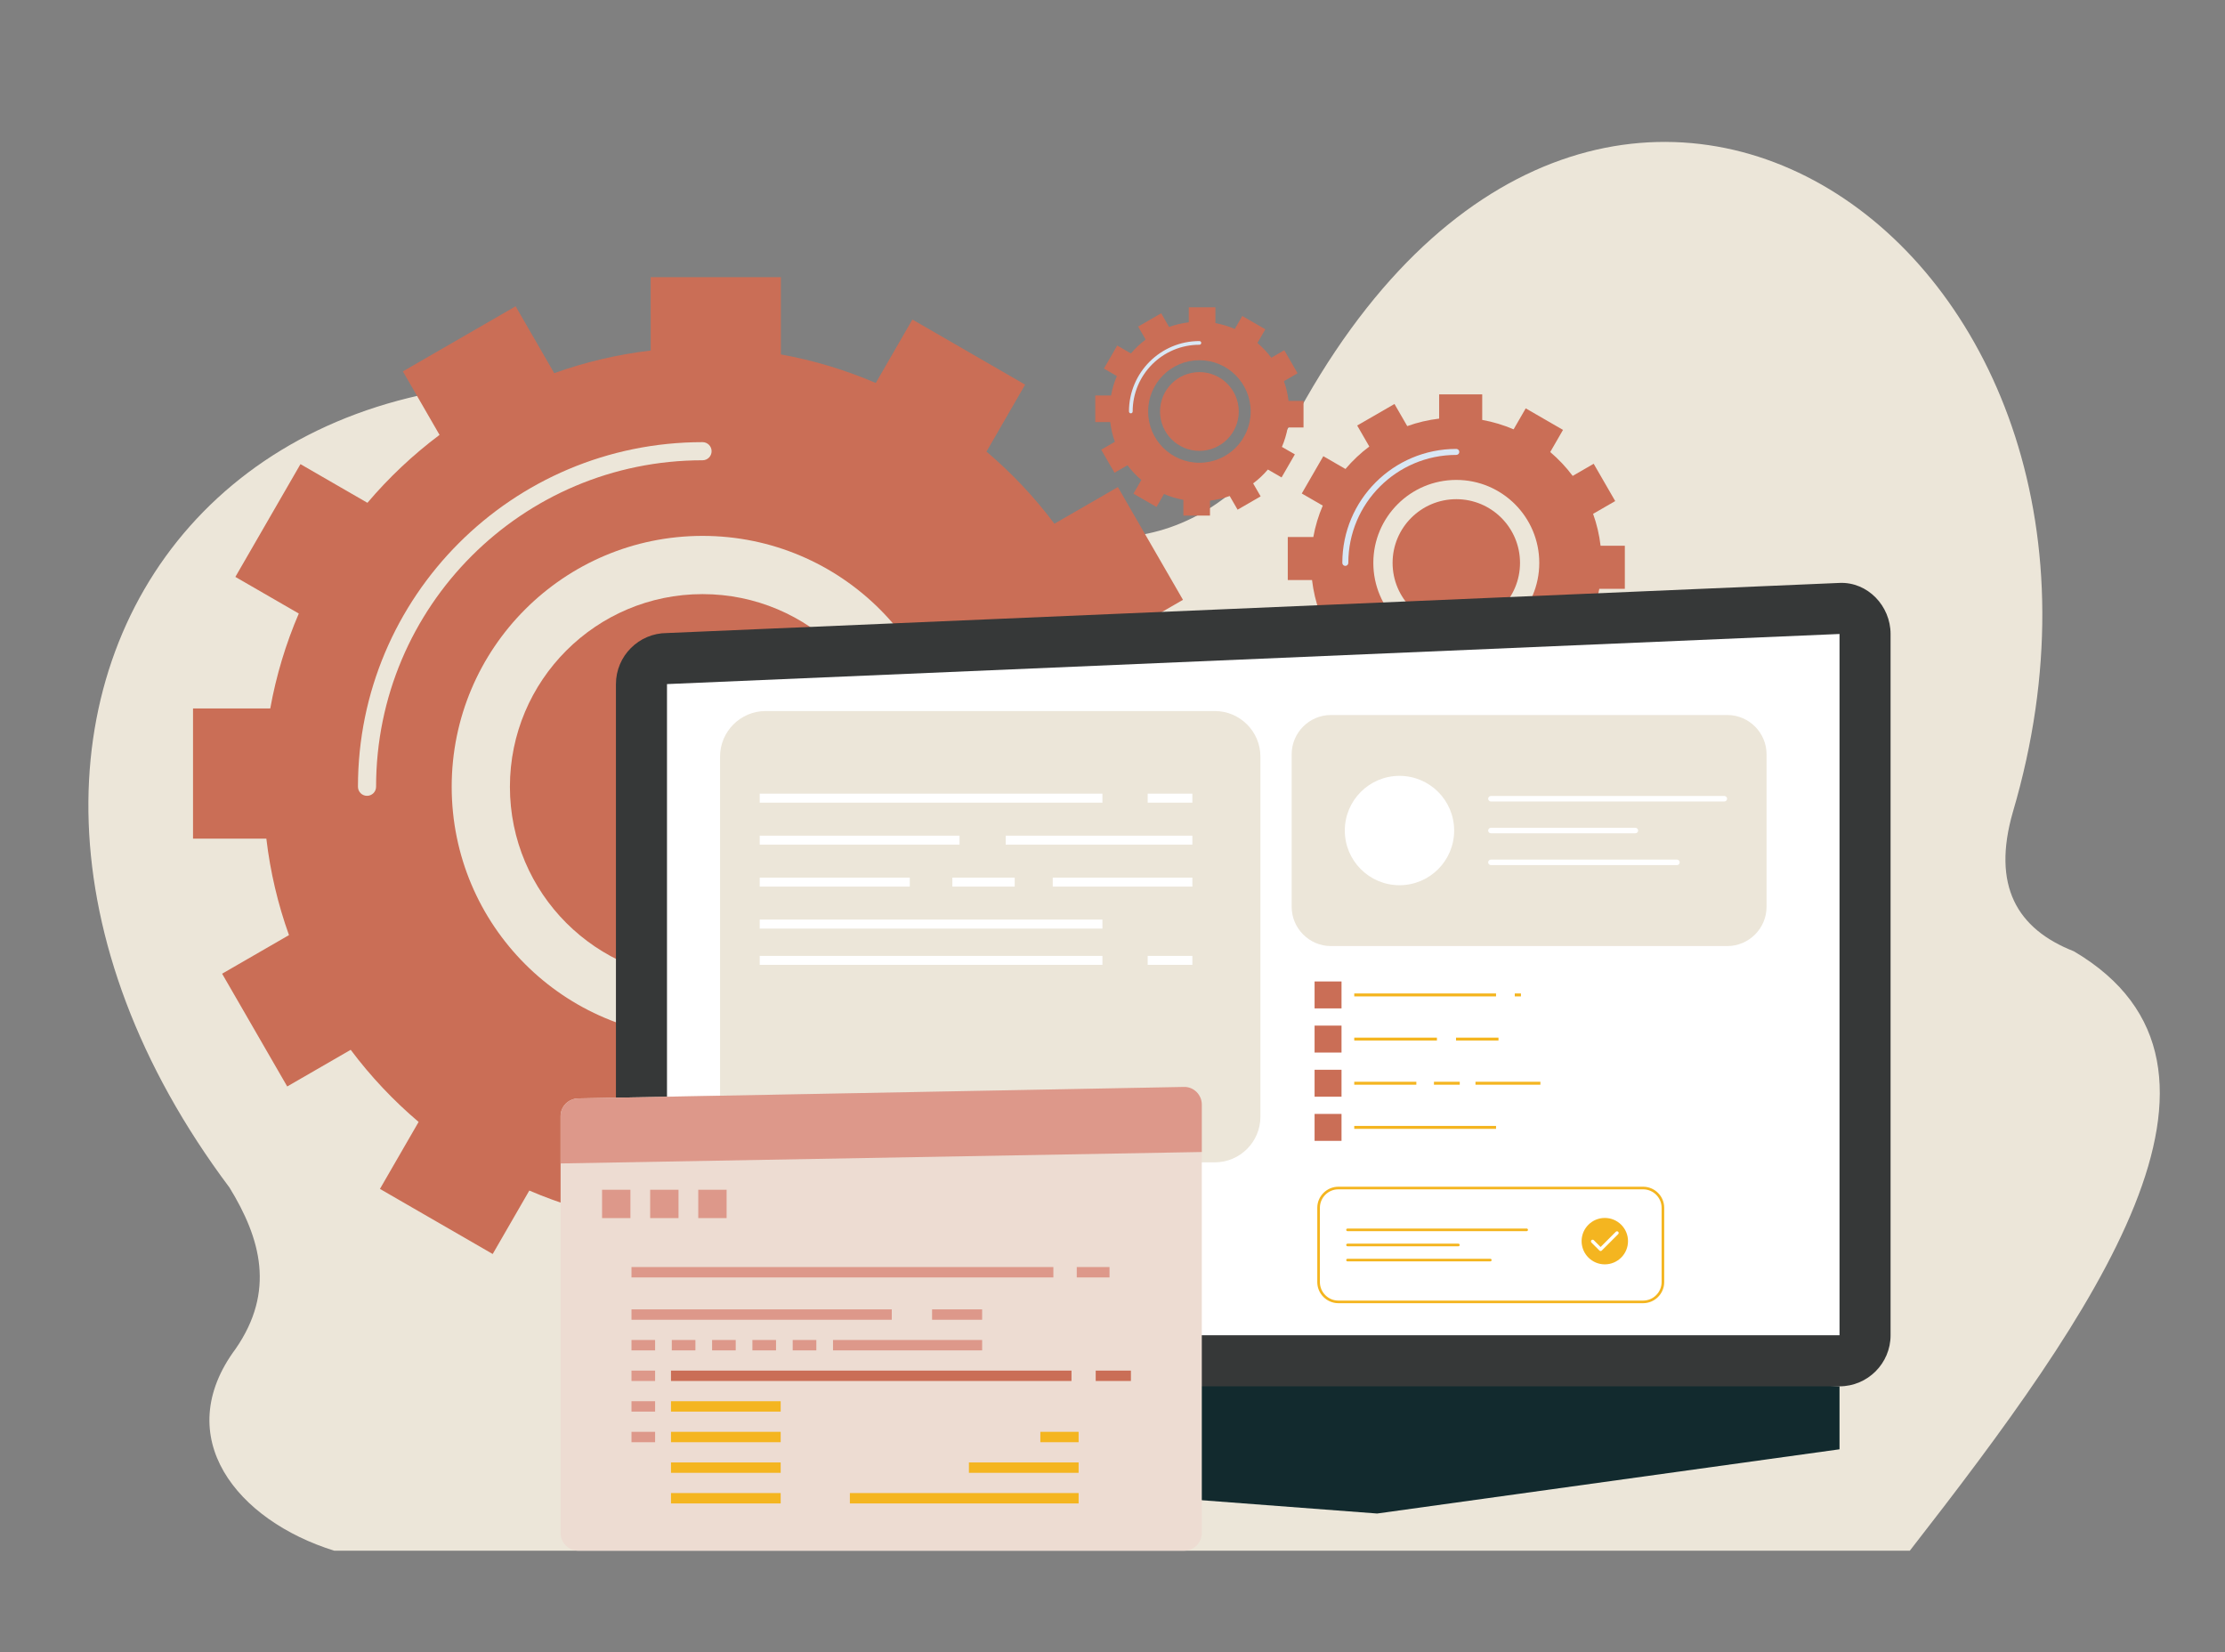 <?xml version="1.0" encoding="utf-8"?>
<!-- Generator: Adobe Illustrator 16.0.0, SVG Export Plug-In . SVG Version: 6.00 Build 0)  -->
<!DOCTYPE svg PUBLIC "-//W3C//DTD SVG 1.1//EN" "http://www.w3.org/Graphics/SVG/1.1/DTD/svg11.dtd">
<svg version="1.1" xmlns="http://www.w3.org/2000/svg" xmlns:xlink="http://www.w3.org/1999/xlink" x="0px" y="0px" width="660px"
	 height="490px" viewBox="0 0 660 490" enable-background="new 0 0 660 490" xml:space="preserve">
<rect x="0" y="0" width="660" height="490" fill="#808080" stroke="none"/>
<g id="Calque_1" display="none">
	<g display="inline">
		<path fill="#ECE6D9" d="M252.913,424.279c-2.006-10.387,1.746-21.16,0.287-31.642c-2.932-21.071-25.529-33.745-46.54-37.075
			c-21.012-3.331-42.987-0.773-63.261-7.216c-25.276-8.033-44.608-29.325-56.285-53.137c-11.676-23.812-16.721-50.235-21.647-76.294
			c-4.971-26.297-9.963-52.836-9.258-79.589c0.704-26.753,7.564-54.101,24.094-75.147c21.218-27.017,55.333-40.345,88.664-48.664
			c29.6-7.389,61.414-11.671,90.182-1.512c36.88,13.026,61.573,46.774,86.726,76.726c18.112,21.568,37.812,42.192,61.358,57.646
			c23.545,15.454,51.348,25.524,79.488,24.327c21.805-0.928,42.767-8.468,64.373-11.552c21.607-3.084,45.937-0.753,61.398,14.651
			c17.982,17.919,17.726,48.282,6.299,70.952c-11.427,22.667-31.632,39.427-51.279,55.505
			c-38.016,31.109-76.188,62.33-118.169,87.839l0,0C422.391,406.474,265.391,488.884,252.913,424.279z"/>
		<ellipse fill="#CFC9BE" cx="346.289" cy="482.201" rx="30.29" ry="3.441"/>
		<g>
			<g>
				<path fill="#2B3247" d="M359.378,363.823c0,0,2.034-6.71-6.643-4.569c0,0-9.846-5.29-11.78,2.745
					c-0.646,2.688-2.26,5.045-4.548,6.599c-7.786,5.288-22.341,17.543-8.256,27.742c5.523,3.996,12.936,4.135,18.654,0.423
					c4.852-3.146,9.824-7.688,9.352-12.89L359.378,363.823z"/>
			</g>
			<g>
				<path fill="#E59073" d="M328.208,350.827c0.276,1.972-0.14,3.662-0.933,3.773c-0.792,0.111-1.657-1.397-1.936-3.37
					c-0.277-1.972,1.256-4.504,2.047-4.616C328.18,346.503,327.932,348.854,328.208,350.827z"/>
			</g>
			<g>
				<path fill="#E59073" d="M367.393,350.663c-0.731,1.852-0.721,3.591,0.023,3.886c0.743,0.292,1.938-0.972,2.671-2.822
					c0.731-1.854-0.165-4.676-0.908-4.968C368.435,346.464,368.125,348.81,367.393,350.663z"/>
			</g>
			<g>
				
					<rect x="332.789" y="477.442" transform="matrix(-0.999 0.038 -0.038 -0.999 686.154 944.853)" fill="#E59073" width="2.592" height="3.031"/>
			</g>
			<g>
				<path fill="#26283D" d="M336.525,479.614c0.651,1.315,2.76,2.319,4.834,3.33c0.543,0.374,0.253,1.224-0.404,1.187l-8.787-0.483
					c-0.331-0.02-0.581-0.307-0.555-0.637l0.275-3.472c0.025-0.314,0.391-0.471,0.64-0.277c0.694,0.54,1.972,1.17,3.593,0.325
					C336.25,479.52,336.406,479.532,336.525,479.614z"/>
			</g>
			<g>
				
					<rect x="353.788" y="475.732" transform="matrix(-0.999 0.038 -0.038 -0.999 728.259 940.485)" fill="#E59073" width="2.59" height="3.031"/>
			</g>
			<g>
				<path fill="#26283D" d="M357.523,477.904c0.65,1.315,2.762,2.321,4.835,3.333c0.542,0.371,0.251,1.221-0.406,1.187l-8.786-0.485
					c-0.331-0.021-0.582-0.306-0.555-0.638l0.276-3.469c0.024-0.316,0.39-0.473,0.639-0.279c0.694,0.54,1.972,1.169,3.595,0.324
					C357.248,477.811,357.403,477.822,357.523,477.904z"/>
			</g>
			<g>
				<path fill="#383B59" d="M330.627,478.182l6.587-0.116c0.659-0.013,1.223-0.476,1.361-1.12l10.929-50.8l1.443,19.165
					c0.194,2.582,0.273,5.174,0.239,7.764l-0.295,21.931c-0.01,0.766,0.586,1.4,1.348,1.438l6.309,0.308
					c0.773,0.039,1.435-0.551,1.484-1.323l2.102-31.867l0.814-31.939l-27.594-0.084l-6.165,65.095
					C329.109,477.471,329.78,478.196,330.627,478.182z"/>
			</g>
			<g>
				<path fill="#FAA521" d="M334.645,412.646l1.144-20.804l-9.069-17.287c-1.653-3.152-2.429-6.692-2.244-10.248l0.526-10.172
					c0.021-0.394,0.347-0.704,0.74-0.704h2.649c0.337,0,0.632,0.229,0.719,0.556l2.671,10.208c0.613,2.347,1.651,4.563,3.063,6.534
					l4.607,6.436c0.159,0.22,0.434,0.326,0.701,0.27l4.515-0.974c0.802-0.174,1.621-0.26,2.44-0.26h2.808
					c0.687,0,1.37,0.062,2.046,0.183l3.22,0.577c0.285,0.053,0.572-0.084,0.716-0.334l5.496-9.646
					c0.443-0.775,0.808-1.596,1.088-2.442l3.396-10.293c0.1-0.305,0.385-0.511,0.704-0.511h3.145c0.429,0,0.767,0.359,0.74,0.785
					l-0.671,11.123c-0.084,1.393-0.384,2.766-0.891,4.066l-7.087,18.209l1.642,24.521c0.035,0.498-0.195,0.977-0.604,1.262
					c-2.007,1.404-9.077,4.77-27.122,0.411C335.064,413.949,334.607,413.332,334.645,412.646z"/>
			</g>
			<g>
				<g>
					<path fill="#C17E2A" d="M338.265,389.607c-0.01,0-0.02,0-0.03-0.003c-0.134-0.015-0.228-0.136-0.21-0.27l1.088-8.695
						c0.016-0.134,0.136-0.228,0.269-0.21c0.133,0.017,0.227,0.136,0.209,0.27l-1.086,8.697
						C338.487,389.518,338.384,389.607,338.265,389.607z"/>
				</g>
			</g>
			<g>
				<g>
					<path fill="#C17E2A" d="M361.213,384.292c-0.104,0-0.199-0.066-0.231-0.173l-1.57-5.315c-0.038-0.126,0.036-0.26,0.163-0.3
						c0.128-0.037,0.262,0.037,0.301,0.164l1.569,5.314c0.039,0.129-0.034,0.263-0.163,0.3
						C361.259,384.29,361.236,384.292,361.213,384.292z"/>
				</g>
			</g>
			<g>
				<path fill="#E59073" d="M355.084,367.349c-0.029,0.464-0.078,0.972-0.161,1.499c-0.272,1.725-0.902,3.623-2.329,4.515
					c-0.305,0.193-0.645,0.337-1.025,0.427c-0.097,0.02-0.198,0.039-0.303,0.055l0.12,2.436c-2.051,3.523-3.4,3.57-5.479,0
					l0.435-3.452c0.066-0.223,0.006-0.466-0.158-0.629c-0.466-0.469-0.889-1.061-1.228-1.813c-0.487-1.076-0.802-2.48-0.819-4.312
					c-0.002-0.193-0.001-0.395,0.004-0.598c0,0,0.17-0.693,0.65-1.459c1.029-1.636,3.482-3.608,8.747,0.108
					C354.576,364.858,355.161,366.08,355.084,367.349z"/>
			</g>
			<g>
				<path fill="#2B3247" d="M341.06,368.939c0,0,6.138-2.141,9.188-7.302l-5.92-1.915L341.06,368.939z"/>
			</g>
			<g>
				<path fill="#2B3247" d="M358.487,367.007c0,0-6.501,0.079-11.127-3.733l4.915-3.818L358.487,367.007z"/>
			</g>
			<g>
				
					<ellipse transform="matrix(-0.971 0.239 -0.239 -0.971 768.26 642.097)" fill="#E59073" cx="345.228" cy="367.594" rx="1.057" ry="1.396"/>
			</g>
			<g>
				<path fill="#212233" d="M349.556,424.866c-0.01,0-0.021,0-0.03-0.002c-0.099-0.018-0.163-0.109-0.146-0.206l0.547-3.095
					l2.191-1.643c0.079-0.06,0.189-0.045,0.248,0.034c0.059,0.08,0.044,0.191-0.035,0.251l-2.079,1.559l-0.521,2.956
					C349.716,424.805,349.641,424.866,349.556,424.866z"/>
			</g>
		</g>
		<g>
			<g>
				<path fill="#43475A" d="M295.652,345.891c-12.601,2.693-20.738,13.816-25.372,25.126c-5.562,13.568-6.276,28.863-13.487,41.813
					c-3.112,5.588-7.476,10.191-13.177,13.175c-4.864,2.542-10.77,4.023-16.195,2.545c-13.849-3.779-14.302-20.931-13.231-32.529
					c3.109-33.653,21.479-64.639,19.363-98.993c-0.82-13.312-5.284-26.543-13.847-36.9c-4.091-4.945-9.104-9.078-14.843-11.965
					c-5.819-2.924-12.299-3.846-18.32-6.217c-2.941-1.157-5.731-2.75-7.764-5.221c-2.134-2.595-3.099-5.843-3.514-9.126
					c-0.42-3.333-0.256-6.712-0.046-10.055c0.271-4.257,0.577-8.511,0.89-12.766c1.276-17.372,2.825-34.726,4.643-52.051
					c0.451-4.284,0.918-8.568,1.4-12.849c0.261-2.311-3.339-2.594-3.599-0.286c-1.994,17.683-3.708,35.398-5.138,53.133
					c-0.694,8.605-1.399,17.221-1.874,25.839c-0.369,6.717-0.22,13.962,3.838,19.654c3.911,5.486,10.612,7.577,16.794,9.312
					c6.352,1.784,12.253,3.851,17.549,7.906c10.37,7.941,16.749,20.462,19.167,33.119c3.128,16.381,0.029,33.309-4.205,49.194
					c-4.445,16.678-10.362,33.007-13.093,50.106c-2.051,12.84-3.781,30.408,7.116,40.024c9.569,8.441,23.792,4.626,32.72-2.778
					c11.482-9.527,14.436-25.254,17.926-38.966c3.122-12.265,7.691-26.01,18.854-33.319c2.478-1.62,5.231-2.76,8.124-3.38
					C298.6,348.954,297.933,345.403,295.652,345.891L295.652,345.891z"/>
			</g>
			<g>
				<g>
					<path fill="#73939C" d="M305.215,346.962l-12.183,8.069c-2.084,1.381-4.893,0.809-6.273-1.275l-1.054-1.594
						c-1.38-2.084-0.81-4.891,1.273-6.271l12.185-8.069L305.215,346.962z"/>
				</g>
				<g>
					<path fill="#8AB1BC" d="M308.31,358.565l-18.623-28.121c-0.563-0.848-0.33-1.989,0.518-2.552l26.736-17.704
						c0.171-0.114,0.4-0.067,0.513,0.104l20.248,30.571c0.112,0.171,0.065,0.401-0.105,0.516l-26.733,17.704
						C310.014,359.646,308.872,359.412,308.31,358.565z"/>
				</g>
			</g>
			
				<ellipse transform="matrix(0.837 -0.547 0.547 0.837 -125.036 231.987)" fill="#5E777E" cx="327.205" cy="326.045" rx="5.136" ry="18.934"/>
			
				<ellipse transform="matrix(0.837 -0.547 0.547 0.837 -122.735 229.044)" fill="#324043" cx="323.38" cy="320.692" rx="1.11" ry="4.089"/>
			
				<ellipse transform="matrix(0.837 -0.547 0.547 0.837 -127.584 235.086)" fill="#324043" cx="331.106" cy="331.859" rx="1.11" ry="4.089"/>
		</g>
		<g>
			<g>
				<path fill="#43475A" d="M504.984,390.737c-6.248,11.128-20.932,12.218-31.804,8.172c-13.983-5.201-21.96-19.077-29.78-30.869
					c-6.692-10.087-15.077-21.02-27.132-24.763c-0.545-0.171-1.1-0.325-1.66-0.466c-2.874-0.714-5.85-0.88-8.784-0.509
					c-2.3,0.29-2.843-3.282-0.527-3.575c4.02-0.508,7.892-0.084,11.571,1.023c8.025,2.406,15.11,8.051,20.67,14.324
					c9.729,10.972,15.449,25.177,26.527,35.02c4.782,4.246,10.422,7.155,16.789,8.09c5.43,0.793,11.494,0.245,16.127-2.944
					c11.826-8.137,6.596-24.476,1.758-35.07c-14.041-30.742-41.606-53.93-50.945-87.059c-3.619-12.837-3.77-26.8,0.895-39.402
					c0.155-0.417,0.313-0.828,0.479-1.236c2.22-5.543,5.426-10.657,9.585-14.957c4.528-4.68,10.342-7.693,15.244-11.916
					c2.392-2.064,4.503-4.487,5.604-7.491c1.158-3.154,0.996-6.539,0.306-9.775c-0.703-3.286-1.972-6.419-3.275-9.505
					c-1.66-3.927-3.353-7.846-5.05-11.758c-5.938-13.673-12.059-27.266-18.36-40.775c1.191-0.3,2.398-0.558,3.62-0.777
					c4.529,9.719,8.966,19.481,13.306,29.287c3.493,7.894,7,15.792,10.293,23.774c0.3,0.724,0.593,1.455,0.877,2.193
					c0.329,0.862,0.646,1.734,0.94,2.613c1.614,4.869,2.508,9.991,1.047,15.013c-1.884,6.467-7.518,10.652-12.78,14.332
					c-5.411,3.778-10.298,7.676-13.959,13.253c-1.563,2.376-2.872,4.894-3.945,7.513c-3.867,9.411-4.704,20.105-3.219,30.076
					c2.451,16.495,10.964,31.454,20.199,45.052c9.702,14.277,20.674,27.737,28.896,42.978
					C504.667,362.049,512.099,378.063,504.984,390.737z"/>
			</g>
			<g>
				<g>
					<path fill="#73939C" d="M396.622,342.896l14.166,3.598c2.422,0.614,4.884-0.853,5.5-3.273l0.47-1.854
						c0.616-2.421-0.85-4.884-3.273-5.498l-14.164-3.598L396.622,342.896z"/>
				</g>
				<g>
					<g>
						<path fill="#7C686C" d="M347.046,319.85l24.411,6.199l1.778-7l-24.413-6.199c-1.933-0.491-3.896,0.679-4.388,2.611
							c-0.245,0.967-0.076,1.94,0.397,2.735C345.304,318.989,346.08,319.604,347.046,319.85z"/>
					</g>
					<g>
						<path fill="#7C686C" d="M342.978,335.871l24.412,6.199l1.778-7l-24.413-6.197c-1.933-0.493-3.897,0.677-4.388,2.609
							c-0.245,0.967-0.077,1.942,0.397,2.735C341.235,335.014,342.011,335.625,342.978,335.871z"/>
					</g>
				</g>
				<g>
					<path fill="#8AB1BC" d="M397.531,354.871l8.301-32.69c0.25-0.986-0.347-1.989-1.332-2.239l-31.079-7.893
						c-0.199-0.049-0.4,0.072-0.452,0.271l-9.024,35.539c-0.049,0.198,0.069,0.401,0.27,0.451l31.08,7.892
						C396.279,356.451,397.281,355.856,397.531,354.871z"/>
				</g>
			</g>
		</g>
		<g>
			<g>
				<path fill="#CA6E56" d="M120.924,234.308c-14.353-14.156-23.253-33.825-23.253-55.577c0-43.114,34.951-78.064,78.063-78.064
					c43.114,0,78.064,34.95,78.064,78.064c0,43.113-34.95,78.063-78.064,78.063c-13.601,0-26.387-3.481-37.522-9.597
					c-7.72,9.705-24.972,26.756-46.848,19.848C91.364,267.045,113.7,254.633,120.924,234.308z"/>
			</g>
			<g>
				<circle fill="#F5E7DD" cx="152.87" cy="181.201" r="9.241"/>
				<circle fill="#F5E7DD" cx="176.898" cy="181.201" r="9.242"/>
				<circle fill="#F5E7DD" cx="200.927" cy="181.201" r="9.242"/>
			</g>
		</g>
		<g>
			<path fill="#CA6E56" d="M521.997,178.974c0,10.121-2.717,19.606-7.459,27.768c-1.803,3.097-3.892,6.001-6.239,8.677
				c-10.141,11.574-25.032,18.881-41.626,18.881c-4.856,0-9.566-0.627-14.054-1.802c-1.168-0.302-2.317-0.646-3.452-1.025
				c-21.976-7.325-37.821-28.062-37.821-52.5c0-25.917,17.82-47.669,41.875-53.677c1.191-0.3,2.398-0.558,3.62-0.777
				c3.188-0.573,6.476-0.871,9.832-0.871C497.228,123.649,521.997,148.418,521.997,178.974z"/>
			<path fill="#CA6E56" d="M511.836,201.273c0,0,5.929,16.936,20.325,16.936c0,0-5.082,8.469-27.946-5.079L511.836,201.273z"/>
			<g>
				<circle fill="#F5E7DD" cx="445.696" cy="178.974" r="6.384"/>
				<circle fill="#F5E7DD" cx="466.672" cy="178.974" r="6.384"/>
				<circle fill="#F5E7DD" cx="487.648" cy="178.974" r="6.383"/>
			</g>
		</g>
	</g>
</g>
<g id="Calque_2">
	<path fill-rule="evenodd" clip-rule="evenodd" fill="#ECE6D9" d="M566.507,459.941c54.856-70.423,106.72-143.56,48.666-177.784
		c-16.934-6.645-24.368-19.496-18.098-41.301c48.743-165.258-118.114-282.909-209.747-122.51
		c-25.777,46.431-63.01,51.328-108.586,25.986C76.03,44.358-41.369,206.252,68.068,352.223c9.303,15.165,13.609,30.771,1.856,47.796
		c-19.571,26.313,0.442,50.989,29.235,59.923H566.507z"/>
	<path fill-rule="evenodd" clip-rule="evenodd" fill="#CA6E56" d="M208.396,158.944c41.097,0,74.409,33.313,74.409,74.41
		c0,41.098-33.313,74.411-74.409,74.411c-41.098,0-74.411-33.313-74.411-74.411C133.985,192.258,167.299,158.944,208.396,158.944
		 M231.631,105.127c9.809,1.768,19.234,4.633,28.149,8.462l10.863-18.815l33.444,19.31l-11.47,19.863
		c7.486,6.349,14.253,13.523,20.144,21.391l18.833-10.873l19.309,33.444l-19.835,11.45c3.268,9.111,5.549,18.692,6.716,28.614
		h21.751v38.617h-22.911c-1.768,9.809-4.633,19.235-8.462,28.149l18.815,10.863l-19.31,33.444l-19.863-11.47
		c-6.349,7.486-13.523,14.253-21.392,20.145l10.874,18.832l-33.444,19.309l-11.45-19.834c-9.111,3.268-18.692,5.547-28.614,6.715
		v21.751h-38.617v-22.911c-9.809-1.768-19.235-4.633-28.149-8.462l-10.863,18.815l-33.444-19.309l11.47-19.863
		c-7.486-6.35-14.253-13.523-20.145-21.393l-18.832,10.874l-19.309-33.444l19.834-11.45c-3.268-9.111-5.547-18.691-6.715-28.614
		H57.257V210.12h22.911c1.768-9.809,4.633-19.234,8.462-28.148l-18.815-10.864l19.309-33.444l19.863,11.47
		c6.35-7.486,13.524-14.253,21.393-20.144l-10.874-18.834l33.444-19.308l11.45,19.835c9.111-3.268,18.691-5.548,28.614-6.716V82.216
		h38.617V105.127z"/>
	<path fill="#ECE6D9" d="M111.557,233.354c0,1.484-1.203,2.688-2.688,2.688s-2.688-1.203-2.688-2.688
		c0-28.223,11.441-53.778,29.938-72.275c18.496-18.497,44.052-29.938,72.276-29.938c1.483,0,2.687,1.204,2.687,2.688
		c0,1.484-1.203,2.688-2.687,2.688c-26.743,0-50.954,10.839-68.477,28.362C122.395,182.401,111.557,206.612,111.557,233.354"/>
	<path fill-rule="evenodd" clip-rule="evenodd" fill="#CA6E56" d="M208.396,176.215c31.559,0,57.141,25.582,57.141,57.14
		c0,31.559-25.582,57.141-57.141,57.141c-31.558,0-57.141-25.582-57.141-57.141C151.255,201.797,176.838,176.215,208.396,176.215"/>
	<path fill-rule="evenodd" clip-rule="evenodd" fill="#CA6E56" d="M355.776,106.839c8.399,0,15.207,6.808,15.207,15.207
		s-6.808,15.207-15.207,15.207s-15.208-6.808-15.208-15.207S347.377,106.839,355.776,106.839 M360.524,95.84
		c2.005,0.36,3.932,0.946,5.753,1.729l2.221-3.846l6.835,3.946l-2.345,4.06c1.53,1.297,2.913,2.764,4.117,4.372l3.85-2.223
		l3.945,6.835l-4.053,2.341c0.667,1.861,1.133,3.819,1.371,5.848h4.445v7.893h-4.682c-0.361,2.004-0.947,3.931-1.729,5.753
		l3.845,2.22l-3.945,6.835l-4.061-2.344c-1.297,1.53-2.763,2.913-4.371,4.117l2.223,3.849l-6.836,3.946l-2.34-4.054
		c-1.861,0.667-3.82,1.134-5.848,1.372v4.445h-7.893v-4.682c-2.004-0.361-3.931-0.947-5.753-1.73l-2.22,3.846l-6.836-3.946
		l2.345-4.06c-1.53-1.298-2.913-2.764-4.117-4.372l-3.849,2.223l-3.946-6.835l4.054-2.34c-0.668-1.863-1.134-3.82-1.373-5.848
		h-4.444v-7.893h4.683c0.361-2.005,0.946-3.932,1.729-5.753l-3.845-2.221l3.946-6.835l4.06,2.344
		c1.298-1.529,2.763-2.912,4.372-4.117l-2.223-3.849l6.834-3.946l2.341,4.055c1.862-0.668,3.82-1.135,5.849-1.373v-4.445h7.892
		V95.84z"/>
	<path fill="#D9E7F4" d="M335.984,122.046c0,0.304-0.246,0.55-0.549,0.55s-0.549-0.246-0.549-0.55
		c0-5.768,2.338-10.991,6.118-14.771c3.78-3.781,9.003-6.119,14.771-6.119c0.303,0,0.549,0.245,0.549,0.55
		c0,0.303-0.246,0.549-0.549,0.549c-5.466,0-10.413,2.215-13.995,5.797C338.199,111.633,335.984,116.581,335.984,122.046"/>
	<path fill-rule="evenodd" clip-rule="evenodd" fill="#CA6E56" d="M355.776,110.368c6.449,0,11.678,5.229,11.678,11.678
		s-5.229,11.678-11.678,11.678c-6.45,0-11.678-5.229-11.678-11.678S349.326,110.368,355.776,110.368"/>
	<path fill-rule="evenodd" clip-rule="evenodd" fill="#CA6E56" d="M431.982,142.346c13.594,0,24.611,11.019,24.611,24.612
		c0,13.593-11.018,24.611-24.611,24.611s-24.612-11.019-24.612-24.611C407.37,153.364,418.389,142.346,431.982,142.346
		 M439.668,124.545c3.243,0.584,6.361,1.532,9.311,2.799l3.593-6.224l11.062,6.387l-3.793,6.57c2.476,2.1,4.714,4.473,6.662,7.075
		l6.23-3.597l6.386,11.063l-6.561,3.787c1.081,3.014,1.835,6.183,2.222,9.465h7.193v12.773h-7.577
		c-0.585,3.243-1.532,6.361-2.8,9.311l6.224,3.593l-6.387,11.062l-6.569-3.793c-2.101,2.476-4.474,4.714-7.076,6.662l3.597,6.229
		l-11.062,6.387l-3.788-6.561c-3.014,1.081-6.183,1.835-9.464,2.222v7.193h-12.773v-7.577c-3.244-0.585-6.362-1.532-9.311-2.8
		l-3.594,6.225l-11.063-6.387l3.795-6.57c-2.477-2.101-4.715-4.474-6.663-7.076l-6.229,3.597l-6.387-11.062l6.561-3.788
		c-1.08-3.014-1.834-6.183-2.221-9.464h-7.195v-12.773h7.579c0.585-3.244,1.532-6.362,2.799-9.311l-6.224-3.594l6.387-11.062
		l6.57,3.794c2.1-2.477,4.473-4.715,7.075-6.663l-3.597-6.229l11.063-6.387l3.787,6.561c3.014-1.08,6.182-1.834,9.465-2.221v-7.194
		h12.773V124.545z"/>
	<path fill="#D9E7F4" d="M399.951,166.958c0,0.49-0.398,0.889-0.889,0.889s-0.889-0.398-0.889-0.889
		c0-9.336,3.783-17.789,9.902-23.906c6.117-6.118,14.57-9.902,23.906-9.902c0.49,0,0.889,0.398,0.889,0.889
		s-0.398,0.889-0.889,0.889c-8.846,0-16.854,3.585-22.649,9.381C403.536,150.104,399.951,158.112,399.951,166.958"/>
	<path fill-rule="evenodd" clip-rule="evenodd" fill="#CA6E56" d="M431.982,148.058c10.438,0,18.899,8.461,18.899,18.9
		c0,10.438-8.462,18.899-18.899,18.899c-10.439,0-18.9-8.462-18.9-18.899C413.082,156.519,421.543,148.058,431.982,148.058"/>
	<polygon fill-rule="evenodd" clip-rule="evenodd" fill="#122A2E" points="197.85,411.185 382.394,403.15 545.656,411.185 
		545.656,429.861 408.501,448.909 197.85,432.951 	"/>
	<path fill-rule="evenodd" clip-rule="evenodd" fill="#363838" d="M197.849,187.759l347.808-14.863
		c8.332-0.356,15.143,6.803,15.143,15.143v208.004c0,8.341-6.802,15.143-15.143,15.143H197.849c-8.339,0-15.144-6.802-15.144-15.143
		V202.901C182.705,194.561,189.508,187.759,197.849,187.759"/>
	<polygon fill-rule="evenodd" clip-rule="evenodd" fill="#FFFFFF" points="197.849,202.901 545.656,188.038 545.656,396.043 
		197.849,396.043 	"/>
	<path fill-rule="evenodd" clip-rule="evenodd" fill="#ECE6D9" d="M227.086,210.897h133.289c7.424,0,13.498,6.074,13.498,13.497
		v106.857c0,7.424-6.074,13.497-13.498,13.497H227.086c-7.424,0-13.498-6.073-13.498-13.497V224.395
		C213.588,216.972,219.662,210.897,227.086,210.897"/>
	<path fill="#FFFFFF" d="M340.437,283.513h13.255v2.67h-13.255V283.513z M340.437,235.406h13.255v2.67h-13.255V235.406z
		 M225.354,247.854h59.271v2.669h-59.271V247.854z M298.319,247.854h55.372v2.669h-55.372V247.854z M225.354,260.3h44.516v2.67
		h-44.516V260.3z M312.269,260.3h41.423v2.67h-41.423V260.3z M225.354,272.747h101.658v2.67H225.354V272.747z M282.493,260.3h18.495
		v2.67h-18.495V260.3z M225.354,235.406h101.658v2.67H225.354V235.406z M225.354,283.513h101.658v2.67H225.354V283.513z"/>
	<path fill-rule="evenodd" clip-rule="evenodd" fill="#ECE6D9" d="M394.793,212.071h117.572c6.406,0,11.646,5.24,11.646,11.646
		v45.24c0,6.405-5.24,11.646-11.646,11.646H394.793c-6.406,0-11.646-5.241-11.646-11.646v-45.24
		C383.147,217.312,388.387,212.071,394.793,212.071"/>
	<path fill-rule="evenodd" clip-rule="evenodd" fill="#FFFFFF" d="M415.127,230.12c8.957,0,16.218,7.261,16.218,16.218
		s-7.261,16.218-16.218,16.218c-8.956,0-16.217-7.261-16.217-16.218S406.171,230.12,415.127,230.12"/>
	<path fill="#FFFFFF" d="M442.246,247.155c-0.451,0-0.816-0.366-0.816-0.817c0-0.452,0.365-0.817,0.816-0.817h42.848
		c0.452,0,0.818,0.365,0.818,0.817c0,0.451-0.366,0.817-0.818,0.817H442.246z M442.246,256.59c-0.451,0-0.816-0.365-0.816-0.817
		c0-0.451,0.365-0.817,0.816-0.817h55.188c0.452,0,0.818,0.366,0.818,0.817c0,0.452-0.366,0.817-0.818,0.817H442.246z
		 M442.246,237.72c-0.451,0-0.816-0.365-0.816-0.816c0-0.452,0.365-0.818,0.816-0.818h69.242c0.451,0,0.817,0.366,0.817,0.818
		c0,0.451-0.366,0.816-0.817,0.816H442.246z"/>
	<path fill-rule="evenodd" clip-rule="evenodd" fill="#CA6E56" d="M389.943,304.196h7.991v7.992h-7.991V304.196z M389.943,317.293
		h7.991v7.991h-7.991V317.293z M389.943,330.389h7.991v7.991h-7.991V330.389z M389.943,291.101h7.991v7.992h-7.991V291.101z"/>
	<path fill="#F4B520" d="M449.325,294.658h1.831v0.878h-1.831V294.658z M401.709,307.755h24.523v0.877h-24.523V307.755z
		 M431.899,307.755h12.595v0.877h-12.595V307.755z M401.709,320.851h18.418v0.877h-18.418V320.851z M437.671,320.851h19.255v0.877
		h-19.255V320.851z M401.709,333.946h42.063v0.877h-42.063V333.946z M425.352,320.851h7.652v0.877h-7.652V320.851z M401.709,294.658
		h42.063v0.878h-42.063V294.658z"/>
	<path fill="#F4B520" d="M487.398,352.758h-90.397c-1.508,0-2.879,0.616-3.872,1.61c-0.994,0.994-1.611,2.365-1.611,3.872v22.03
		c0,1.507,0.617,2.877,1.611,3.871c0.993,0.994,2.364,1.611,3.872,1.611h90.397c1.507,0,2.878-0.617,3.871-1.611
		c0.994-0.994,1.611-2.364,1.611-3.871v-22.03c0-1.507-0.617-2.878-1.611-3.872C490.276,353.374,488.905,352.758,487.398,352.758
		 M397.001,351.981h90.397c1.721,0,3.286,0.704,4.42,1.838c1.135,1.135,1.839,2.699,1.839,4.421v22.03
		c0,1.721-0.704,3.285-1.839,4.42c-1.134,1.135-2.699,1.838-4.42,1.838h-90.397c-1.722,0-3.287-0.703-4.421-1.838
		c-1.135-1.135-1.838-2.699-1.838-4.42v-22.03c0-1.722,0.703-3.286,1.838-4.421C393.714,352.686,395.279,351.981,397.001,351.981z"
		/>
	<path fill="#F4B520" d="M399.714,369.644c-0.215,0-0.389-0.174-0.389-0.389c0-0.214,0.174-0.389,0.389-0.389h32.884
		c0.214,0,0.388,0.175,0.388,0.389c0,0.215-0.174,0.389-0.388,0.389H399.714z M399.714,374.124c-0.215,0-0.389-0.174-0.389-0.389
		c0-0.214,0.174-0.388,0.389-0.388h42.354c0.215,0,0.388,0.174,0.388,0.388c0,0.215-0.173,0.389-0.388,0.389H399.714z
		 M399.714,365.163c-0.215,0-0.389-0.175-0.389-0.389c0-0.215,0.174-0.389,0.389-0.389h53.14c0.214,0,0.389,0.174,0.389,0.389
		c0,0.214-0.175,0.389-0.389,0.389H399.714z"/>
	<path fill-rule="evenodd" clip-rule="evenodd" fill="#F4B520" d="M476.033,361.243c3.801,0,6.883,3.081,6.883,6.882
		c0,3.802-3.082,6.883-6.883,6.883c-3.802,0-6.883-3.081-6.883-6.883C469.15,364.324,472.231,361.243,476.033,361.243"/>
	<path fill="#FFFFFF" d="M472.065,368.543c-0.193-0.193-0.193-0.508,0-0.701c0.194-0.194,0.509-0.194,0.702,0l2.016,2.016
		l4.516-4.516c0.193-0.194,0.508-0.194,0.701,0c0.194,0.193,0.194,0.508,0,0.701l-4.857,4.857l-0.009,0.009
		c-0.193,0.194-0.508,0.194-0.701,0L472.065,368.543z"/>
	<path fill-rule="evenodd" clip-rule="evenodd" fill="#EDDCD2" d="M171.527,325.782l179.724-3.394
		c2.882-0.054,5.239,2.356,5.239,5.238v127.076c0,2.882-2.357,5.238-5.239,5.238H171.527c-2.882,0-5.238-2.356-5.238-5.238V331.02
		C166.289,328.138,168.646,325.836,171.527,325.782"/>
	<path fill-rule="evenodd" clip-rule="evenodd" fill="#DD988A" d="M171.525,325.782l179.727-3.394
		c2.881-0.054,5.238,2.356,5.238,5.237v14.06l-190.201,3.394v-14.06C166.289,328.139,168.645,325.836,171.525,325.782"/>
	<path fill-rule="evenodd" clip-rule="evenodd" fill="#CA6E56" d="M199.033,406.522h118.802v3.078H199.033V406.522z
		 M335.462,406.522h-10.443v3.078h10.443V406.522z"/>
	<path fill-rule="evenodd" clip-rule="evenodd" fill="#DD988A" d="M187.316,415.603h7.008v3.078h-7.008V415.603z M187.316,406.522
		h7.008v3.078h-7.008V406.522z M187.316,375.807h125.141v3.079H187.316V375.807z M329.117,375.807h-9.719v3.079h9.719V375.807z
		 M187.316,388.362h77.211v3.079h-77.211V388.362z M291.33,388.362h-14.85v3.079h14.85V388.362z M187.316,397.442h7.008v3.079
		h-7.008V397.442z M199.271,397.442h7.008v3.079h-7.008V397.442z M211.227,397.442h7.008v3.079h-7.008V397.442z M223.182,397.442
		h7.008v3.079h-7.008V397.442z M235.138,397.442h7.008v3.079h-7.008V397.442z M247.093,397.442h44.237v3.079h-44.237V397.442z
		 M187.316,424.682h7.008v3.078h-7.008V424.682z"/>
	<path fill-rule="evenodd" clip-rule="evenodd" fill="#F4B520" d="M287.409,433.761h32.54v3.079h-32.54V433.761z M252.098,442.841
		h67.852v3.078h-67.852V442.841z M199.033,442.841h32.541v3.078h-32.541V442.841z M199.033,433.761h32.541v3.079h-32.541V433.761z
		 M199.033,424.682h32.541v3.078h-32.541V424.682z M199.033,415.603h32.541v3.078h-32.541V415.603z M308.602,424.682h11.348v3.078
		h-11.348V424.682z"/>
	<path fill-rule="evenodd" clip-rule="evenodd" fill="#DD988A" d="M192.859,352.88h8.408v8.408h-8.408V352.88z M207.126,352.88
		h8.407v8.408h-8.407V352.88z M178.594,352.88h8.407v8.408h-8.407V352.88z"/>
</g>
</svg>
